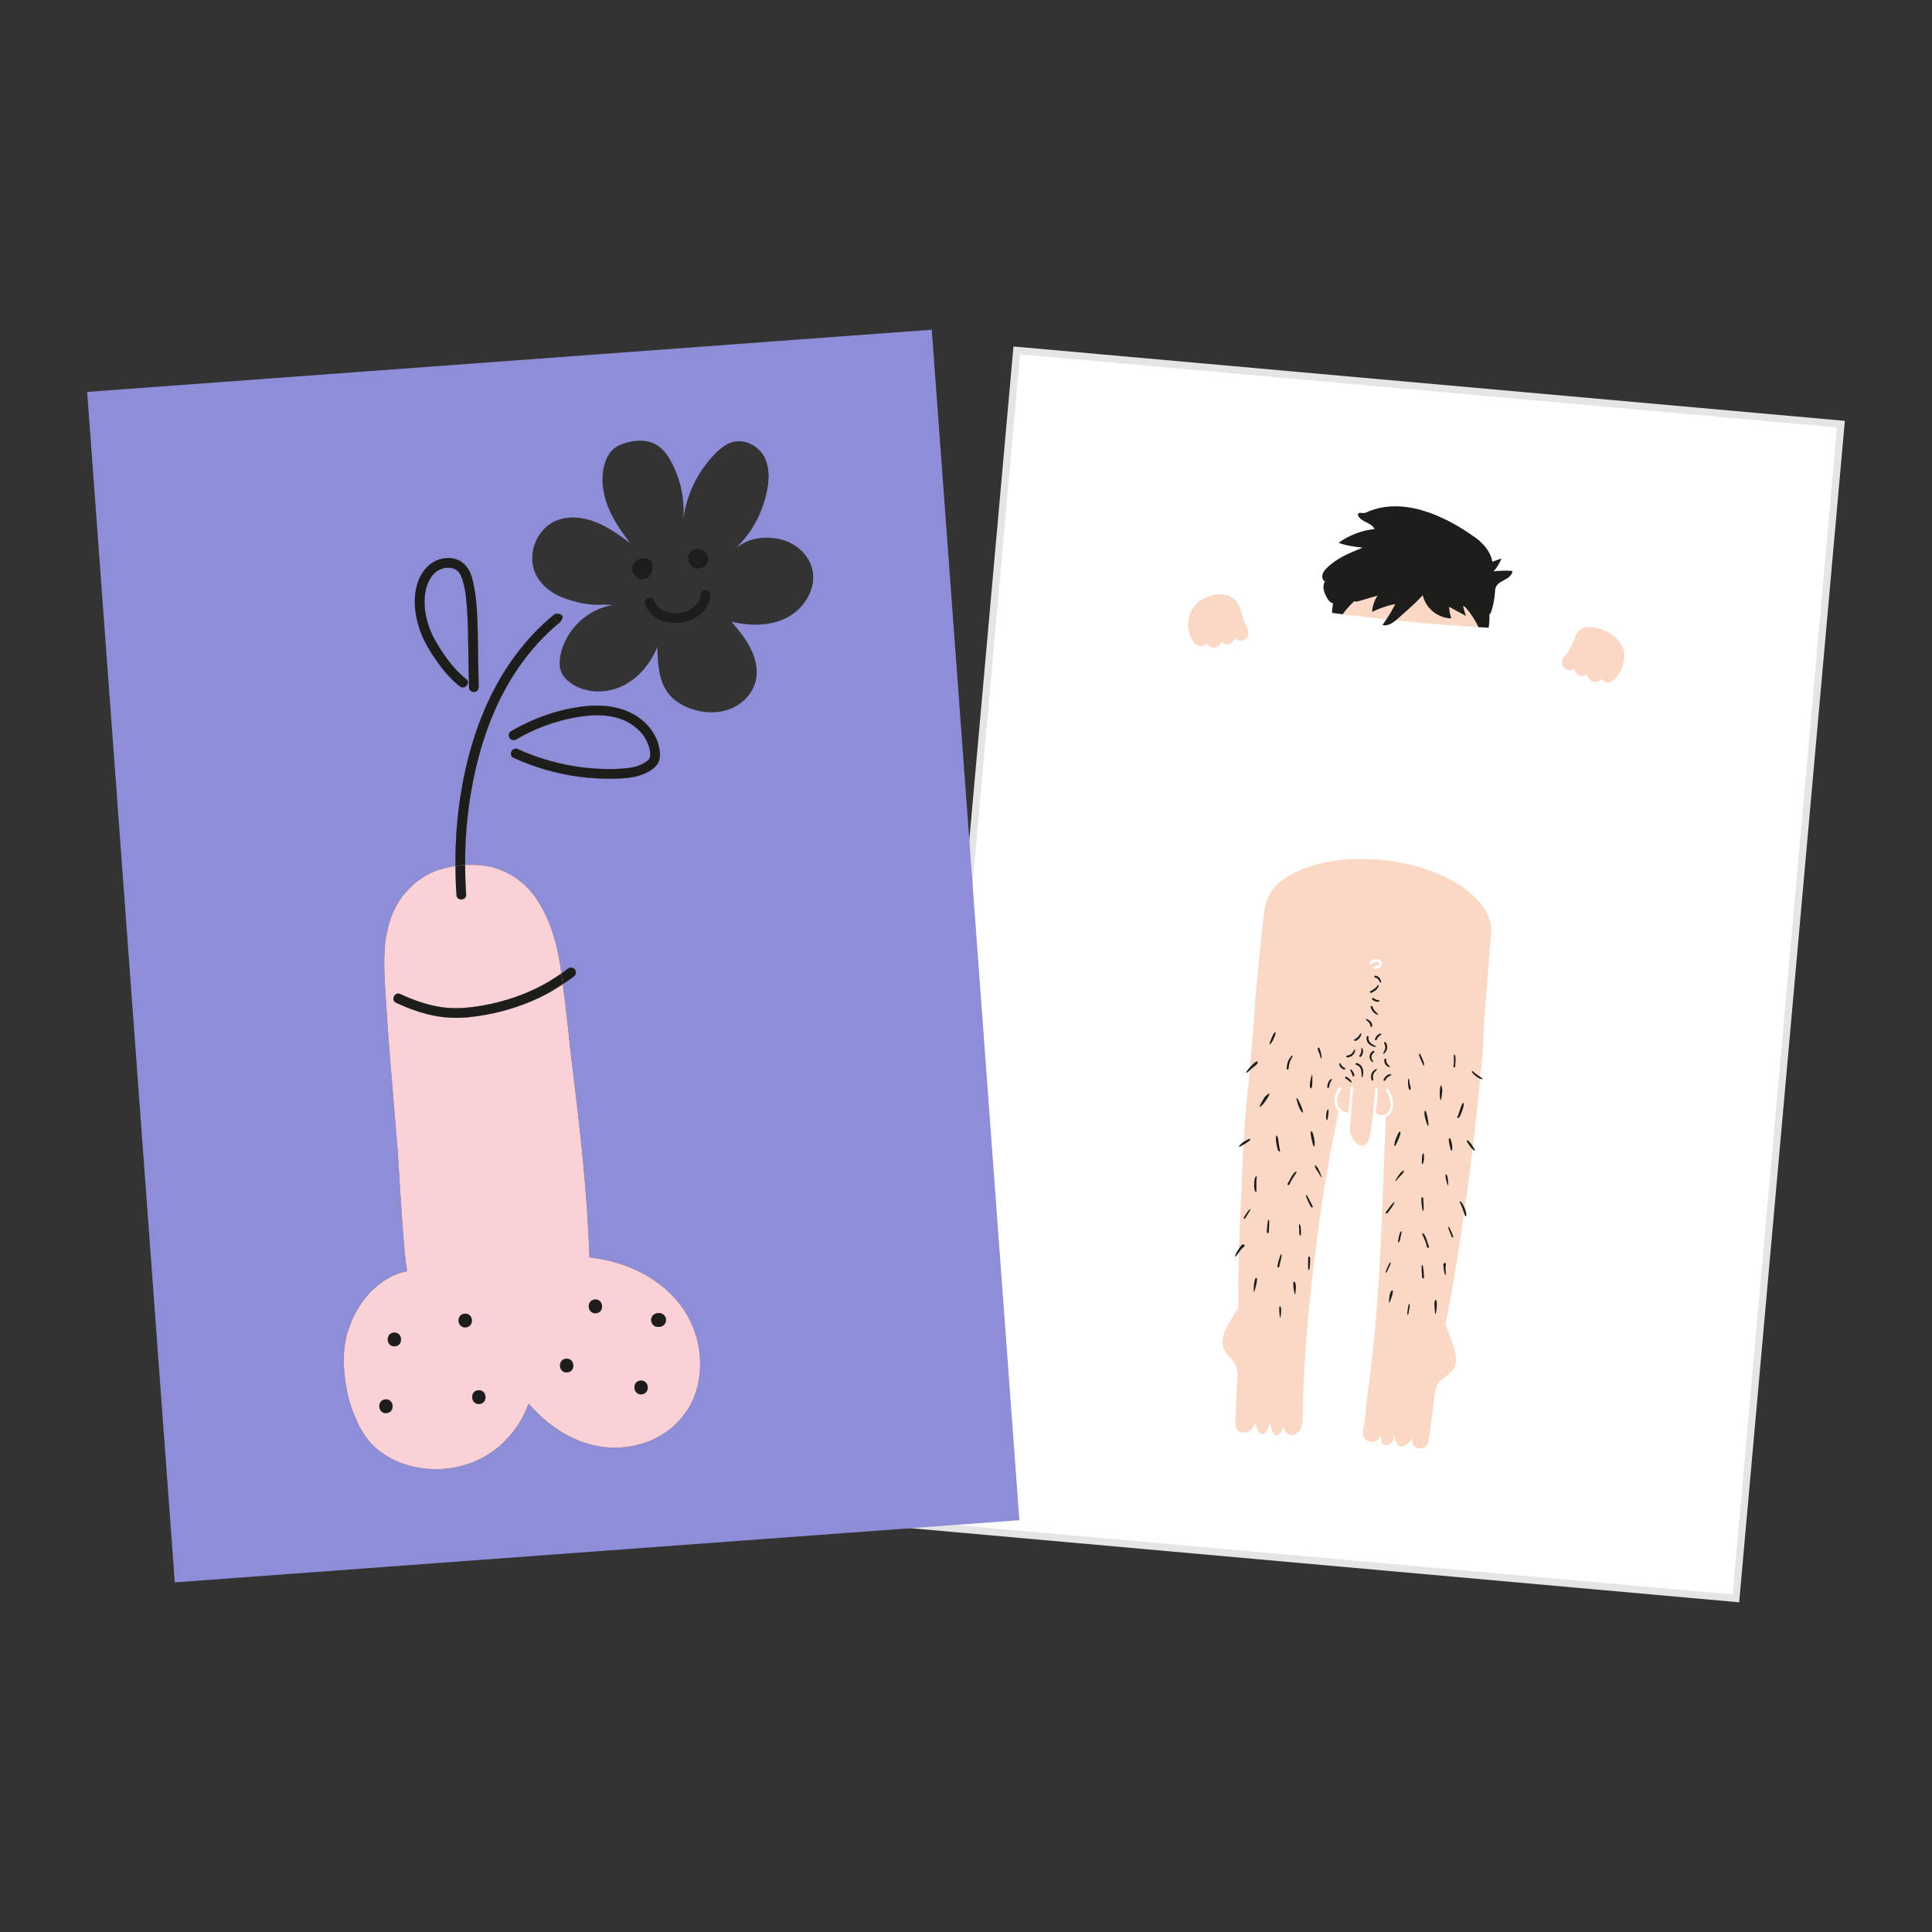 <svg viewBox="0 0 500 500" xmlns:xlink="http://www.w3.org/1999/xlink" xmlns="http://www.w3.org/2000/svg" data-name="Laag 1" id="Laag_1">
  <rect x="0" y="0" width="500" height="500" fill="#333333" stroke="none"/>
  <defs>
    <style>
      .cls-1 {
        fill: none;
      }

      .cls-2 {
        fill: #8d8dd8;
      }

      .cls-3 {
        fill: #908dc4;
      }

      .cls-4 {
        fill: #1d1d1b;
      }

      .cls-5 {
        fill: #e5e5e5;
      }

      .cls-6 {
        fill: #fbd7c6;
      }

      .cls-7 {
        fill: #fff;
      }

      .cls-8 {
        clip-path: url(#clippath);
      }

      .cls-9 {
        fill: #fad1d6;
      }
    </style>
    <clipPath id="clippath">
      <rect transform="translate(73.288 584.478) rotate(-84.889)" height="113.245" width="242.366" y="195.549" x="235.005" class="cls-1"></rect>
    </clipPath>
  </defs>
  <g>
    <g>
      <rect transform="translate(73.287 584.477) rotate(-84.889)" height="214.151" width="305.109" y="145.096" x="203.634" class="cls-7"></rect>
      <path d="M263.979,91.699l211.436,18.912-27.016,302.032-211.437-18.912,27.016-302.032M262.282,89.67l-27.349,305.758,215.162,19.245,27.349-305.758-215.162-19.245h0Z" class="cls-5"></path>
    </g>
    <g class="cls-8">
      <path d="M355.225,158.175c.122-1.415.597-2.785,1.378-3.975l.165-.251-.287.083-4.81,1.413c-.262.079-.537.152-.786.13-.105-.009-.198-.036-.283-.079l-.07-.061-.076.057c-.147.131-.287.261-.425.392l-.033.03-.027.027c-.121.111-.237.225-.352.341-.117.116-.231.232-.346.353-.009.01-.022.022-.031.033l-.027.031c-.244.255-.494.532-.761.843-.02.025-.037.045-.055.068l-.04.045c-.082.099-.166.2-.248.301-.007.011-.015.021-.025.033-.007.008-.015.019-.022.027-.12.147-.23.292-.331.429-.116.15-.232.307-.343.464l-.034.048.059.008.064.008.052.007c3.545.448,7.315.896,11.245,1.319l.017.002.062.006.064.006c.841-1.269,1.609-2.597,2.289-3.956l.103-.204-.222.047c-2.026.419-3.997,1.084-5.862,1.977" class="cls-6"></path>
      <path d="M382.716,162.262c-.141-.309-.293-.621-.45-.918-.03-.061-.063-.119-.093-.179l-.034-.063-.023-.04-.011-.025-.037-.066c-.036-.062-.071-.126-.107-.191-.238-.42-.486-.833-.747-1.226-.07-.108-.142-.217-.217-.321-.051-.08-.106-.158-.163-.236l-.04-.054c-.033-.05-.068-.099-.108-.152-.053-.076-.112-.154-.169-.233-.254-.338-.493-.643-.734-.926-.061-.077-.126-.151-.192-.228-.061-.07-.117-.132-.173-.197l-.085-.096-.03-.034h-.016c-.2-.145-.391-.293-.568-.44l-.231-.193.053.297c.146.829.368,1.645.659,2.429-.777-.415-1.551-.833-2.327-1.251l-1.812-.974-.176-.093.014.196c.057.972.241,1.936.546,2.865-.151-.004-.3-.014-.448-.027-3.155-.282-6.023-2.796-6.673-5.852l-.044-.205-.145.153c-1.814,1.936-3.632,3.543-5.554,5.242-.281.248-.564.497-.85.753-.171.149-.373.324-.581.494l-.08.064.077.012.072.011h.013c2.347.242,4.745.474,7.181.692,4.63.414,9.394.778,14.199,1.06l.062.003.064.004-.027-.053Z" class="cls-6"></path>
      <path d="M389.533,149.992c-.903.48-1.926.934-2.362,1.86-.238.506-.259,1.085-.298,1.645-.118,1.641-.439,3.268-.953,4.831-.07.218-.16.452-.351.579-.031.022-.065.038-.1.05.023.785-.001,1.581-.073,2.382-.033.374-.078.747-.131,1.115-.885-.046-1.768-.094-2.648-.146-.141-.308-.291-.614-.448-.914-.041-.082-.083-.163-.127-.242-.011-.021-.023-.042-.034-.063-.046-.086-.093-.171-.142-.254-.233-.416-.48-.824-.742-1.222-.07-.107-.141-.213-.215-.319-.064-.097-.133-.196-.202-.291-.033-.049-.069-.097-.107-.147-.053-.078-.11-.154-.169-.233-.234-.314-.477-.624-.729-.923-.064-.077-.13-.154-.197-.231-.085-.099-.169-.193-.254-.289h-.002c-.204-.147-.404-.3-.598-.462.162.92.416,1.82.759,2.687-1.468-.788-2.934-1.577-4.4-2.365.06,1.014.26,2.021.591,2.982-3.424.004-6.671-2.619-7.383-5.967-2.079,2.218-4.135,3.981-6.411,6.002-.188.165-.382.334-.583.498-1.023.827-2.217,1.527-3.445,1.202.349-.479.687-.965,1.013-1.459.853-1.283,1.626-2.616,2.317-3.993-2.076.43-4.101,1.121-6.009,2.05.096-1.497.589-2.966,1.411-4.218-1.603.47-3.206.942-4.81,1.413-.376.111-.796.219-1.148.044-.011-.006-.019-.011-.027-.018l-.002.003c-.14.125-.28.252-.418.383-.019.018-.041.039-.061.057-.119.112-.235.226-.349.339-.117.116-.231.232-.344.35-.019.021-.039.043-.059.064-.259.272-.511.553-.756.84-.017.023-.038.045-.057.068-.097.113-.191.229-.284.345-.017.021-.033.042-.05.062-.112.138-.22.28-.328.423-.115.151-.229.306-.34.462-.934-.117-1.851-.235-2.752-.353.012-.303.032-.607.059-.913.048-.532.115-1.059.204-1.576-.09-.019-.178-.045-.266-.077-.615-.238-1.012-.827-1.338-1.402-.724-1.274-1.279-2.908-.5-4.149-.593-.337-.799-1.136-.633-1.798.166-.664.625-1.21,1.107-1.694,2.536-2.543,5.968-3.941,9.302-5.276-2.113-.248-4.25-.504-6.241-1.258,2.718-1.97,5.962-3.21,9.301-3.552-.725-1.635-3.196-1.75-4.13-3.279-.105-.171-.188-.376-.136-.571.189-.695,1.314-.082,1.969-.387,9.528-4.428,20.618.817,28.433,6.47,2.101,1.519,3.92,3.653,4.356,6.211.798-.286,1.594-.569,2.392-.853-.495,1.218-1.193,2.352-2.056,3.346,1.612-.188,3.238-.225,4.855-.106-.023,1.02-.969,1.756-1.87,2.237" class="cls-4"></path>
      <path d="M348.536,157.612c.245-.286.497-.567.756-.84-.259.274-.511.554-.756.84" class="cls-4"></path>
      <path d="M357.11,250.376c-.381.268-.833.358-1.286.413-.186.021-.365-.086-.399-.277-.033-.174.092-.378.275-.399.397-.049.816-.098,1.097-.369.006-.011.055-.066.062-.075.005-.007.039-.059.054-.077v-.004s.002,0,.002,0c.019-.038.029-.08.048-.12.003-.011.006-.02.007-.027v.016c.002-.009.003-.016.003-.02.001-.015.005-.03.006-.048.002-.02.004-.041.003-.062v-.004s-.002-.007-.002-.009c-.003-.011-.018-.069-.021-.088v-.002s-.002-.003-.002-.003c-.01-.018-.031-.056-.037-.065v-.002s-.002-.002-.002-.002c-.014-.017-.038-.046-.05-.058.002,0,.006.003.008.006-.004-.005-.006-.005-.008-.008-.031-.027-.065-.05-.1-.073-.011-.005-.017-.011-.023-.013.002,0,.006,0,.011.003-.005-.003-.009-.003-.013-.005h-.002s-.003-.003-.003-.003c-.015-.006-.029-.014-.045-.02-.042-.019-.088-.034-.133-.047-.015-.004-.03-.01-.046-.013h-.002s-.013-.001-.033-.005c-.215-.026-.33-.029-.528.008-.334.066-.668.257-.882.511-.119.142-.317.195-.477.079-.144-.101-.201-.335-.081-.478.318-.38.729-.64,1.208-.764.767-.198,1.904.078,1.944,1.032.016.416-.219.837-.557,1.072M375.716,347.071c-.467-1.324-.966-2.634-1.486-3.938-.019-.237-.05-.59-.068-.829l.434-1.975c3.832-20.256,7.025-44.79,8.888-65.574.05-.563.1-1.122.146-1.679.395-4.44.302-6.807.605-10.559l.21-2.702c.255-3.293.494-6.34.698-8.965.171-2.184.662-7.924.798-9.619.008-.086.011-.172.013-.257.003-.632-.056-1.26-.184-1.883-.071-.353-.161-.704-.272-1.053-2.415-7.632-14.089-14.26-28.355-15.543-6.365-.571-13.014-.126-19.057,2.07-2.622.952-5.206,2.245-7.31,4.099-2.419,2.132-3.399,4.952-3.727,8.084-.41,3.913-.842,7.826-1.219,11.744-.203,2.122-.406,4.243-.62,6.364-.488,4.855-.604,8.736-1.158,14.922-.251,2.803-.502,5.712-.747,8.697-.232,2.152-.459,4.308-.663,6.465-.679,7.173-1.046,14.374-1.285,21.577-.592,10.908-.95,21.703-.868,31.227,0,.217.003.43.004.644-.627,1.008-1.246,2.024-1.839,3.053-.675,1.172-1.386,2.353-1.848,3.628-.427,1.188-.617,2.484-.214,3.704.339,1.022,1.067,1.832,1.775,2.616.407.452.834.893,1.16,1.406,1.135,1.786.666,3.936.576,5.912-.068,1.527-.135,3.055-.206,4.583-.069,1.544-.15,3.089-.208,4.634-.037.959.067,1.951.961,2.501.7.431,1.597.417,2.34.114.965-.393,1.556-1.28,1.874-2.238.033-.093.057-.186.083-.279.052.291.103.581.157.87.149.8.509,1.977,1.424,2.187,1.08.25,1.531-1.076,1.818-1.853.129-.354.241-.712.342-1.076.077.38.158.762.251,1.138.186.753.43,2.045,1.411,2.131,1.037.089,1.414-1.299,1.658-2.045.024-.071.039-.143.061-.211.097.399.245.784.476,1.151.632,1.01,1.834,1.461,2.884.777.954-.623,1.426-1.813,1.629-2.89.141-.755.098-1.535.108-2.299.017-1.005.036-2.013.062-3.019.16-6.183.52-12.361,1.029-18.527.5-6.062,1.15-12.113,1.89-18.15.751-6.044,1.501-12.091,2.471-18.102.961-5.959,2.054-11.902,3.294-17.81.185-.877.393-1.765.577-2.66-.618-.597-.999-1.426-1.093-2.282-.147-1.379.35-2.723,1.114-3.85.204-.304.624-.082.619.21.002.06-.017.125-.061.188-.682,1.008-1.156,2.238-.978,3.474.075.521.269,1.006.568,1.405.315.425.746.759,1.275.944.26.092.527.156.795.215.05.011.155.024.172.031-.006,0-.024-.002-.056-.007.028.005.056.011.087.014l.055.005c.01-.108.017-.218.026-.326.085-1.026.17-2.049.253-3.075v-.002c.077-.927.151-1.854.222-2.781.007-.099.016-.201.023-.3.035-.436.706-.38.683.05.002.003.001.007.001.011-.008.088-.014.176-.022.264-.065.851-.132,1.7-.204,2.552-.095,1.191-.193,2.382-.291,3.575-.002.053-.007.105-.011.159-.006.066-.012.13-.015.196-.01.117-.021.231-.029.348-.061.724-.118,1.446-.174,2.173-.049.621-.112,1.252-.037,1.873.073.601.27,1.17.551,1.703.476.907,1.373,2.201,2.551,2.098,1.225-.106,1.797-1.427,2.025-2.464.212-.956.334-1.939.46-2.91.121-.91.227-1.823.327-2.736.014-.132.028-.264.042-.396l.006-.066c.012-.112.022-.224.035-.336.125-1.228.242-2.46.33-3.694.047-.624.084-1.245.113-1.868.003-.055.005-.108.008-.163v-.011c.02-.442.704-.378.685.061-.001.047-.003.09-.007.137-.03.65-.069,1.295-.116,1.943-.096,1.351-.224,2.701-.371,4.047.029.019.061.039.092.057.069.042.137.081.207.121l.002.002h.002c.007.003.011.005.017.011.05.031.151.091.175.104.091.05.189.09.288.125.546.2,1.154.165,1.67-.072h.003c.271-.127.517-.308.713-.541,1.384-1.639.359-3.911-.427-5.558-.026-.055-.037-.109-.037-.158.01-.308.493-.475.657-.134.499,1.044,1.012,2.126,1.136,3.288.162,1.514-.449,3.215-1.901,3.793-.424,9.597-.691,19.202-1.119,28.798-.663,14.807-1.684,29.611-3.786,44.29-.304,2.133-.331,4.242-.667,6.369-.202,1.273-.833,2.545-.03,3.61.769,1.025,2.525,1.415,3.477.542.324-.297.536-.882.871-1.088-.133.081.137,1.467.2,1.632.159.422.415.645.877.726.738.128,1.75-.298,2.057-1.011.26-.602.159-1.281.383-1.895-.167.462.218,1.672.372,2.131.18.544.502,1.027,1.109,1.116,1.425.212,3.044-1.288,2.912-2.764.121,1.346-.049,2.613,1.334,3.133.848.32,1.868.221,2.502-.47.349-.378.506-.853.6-1.352.162-.872.245-1.767.363-2.646.244-1.808.485-3.616.729-5.426.201-1.498.252-3.017.562-4.502.159-.757.381-1.507.731-2.2.359-.716.981-.975,1.594-1.454.805-.629,1.671-1.234,2.268-2.079,1.588-2.255.553-5.135-.27-7.468" class="cls-6"></path>
      <path d="M356.872,249.091s.004.002.008.008c-.002-.003-.006-.005-.009-.006v-.002Z" class="cls-7"></path>
      <path d="M356.974,249.437s0,.011-.004.02v-.016s.004-.002.004-.004" class="cls-7"></path>
      <path d="M404.246,171.628c.141,1.108,1.163,1.949,2.282,1.822.367-.041.669-.176.943-.373.073.726.553,1.394,1.227,1.726.468.231,1.129.219,1.606.029.17-.068.326-.164.471-.276.074.727.554,1.397,1.228,1.73.468.231,1.129.219,1.606.027.334-.133.619-.361.843-.64.127.197.287.374.462.528.389.339,1.016.494,1.519.437.583-.066.986-.363,1.385-.766.576-.587,1.027-1.219,1.439-1.93.346-.597.559-1.246.753-1.908.469-1.6.606-3.198-.158-4.735-.381-.768-.918-1.544-1.531-2.148-1.711-1.685-4.89-2.953-7.288-2.895-2.562.062-3.073,1.823-3.889,3.827-.492,1.209-1.115,2.382-1.928,3.407-.465.585-.964,1.029-.984,1.838-.003.101.002.201.015.3" class="cls-6"></path>
      <path d="M339.835,296.357s-.951-3.194-.515-3.567c.436-.373.798,2.075.876,2.418s.119,2.288-.361,1.149" class="cls-4"></path>
      <path d="M327.03,284.367s.097-.501,1.159-1.219c1.062-.718-.59,1.818-1.23,2.521-.638.704-1.193,1.166-.916.494.278-.671.813-1.468.986-1.796" class="cls-4"></path>
      <path d="M330.614,327.518s.549-2.66.974-2.917c.425-.257-.537,3.034-.528,3.22.009.186-.612.431-.445-.303" class="cls-4"></path>
      <path d="M339.169,312.169s-1.336-2.456-1.173-2.897c.163-.44,1.594,2.753,1.724,2.898.13.146-.194.685-.551-.001" class="cls-4"></path>
      <path d="M339.057,325.667s.043,2.716-.316,3.048c-.359.332-.136-3.08-.186-3.261-.049-.181.505-.539.501.213" class="cls-4"></path>
      <path d="M327.873,318.684s.06-2.714.431-3.034c.371-.32.02,3.081.062,3.264.042.182-.525.522-.493-.229" class="cls-4"></path>
      <path d="M330.552,297.021s-.648-2.504-.196-3.067c.452-.562.679,3.368.9,3.693.221.325-.414.845-.704-.627" class="cls-4"></path>
      <path d="M333.571,305.77s1.147-2.452,1.814-2.541c.667-.088-.909,1.357-1.717,3.419,0,0-1.003.306-.098-.878" class="cls-4"></path>
      <path d="M339.621,278.28s.167,3.824-.429,3.351c-.596-.473.407-4.312.429-3.351" class="cls-4"></path>
      <path d="M321.142,322.449s-1.393,1.785-1.482,2.624c-.09.839,1.334-1.783,2.119-2.287.786-.504.004-1.199-.637-.336" class="cls-4"></path>
      <path d="M335.527,284.399s.622,2.829,1.499,3.485c.878.657-1.541-4.863-1.499-3.485" class="cls-4"></path>
      <path d="M323.955,276.491s-1.094,1.198-1.437,1.15c-.343-.048,2.46-3.38,2.918-2.887.459.493-1.481,1.737-1.481,1.737" class="cls-4"></path>
      <path d="M325.175,308.115s-.097-2.666.066-3.29c.162-.624-.561-.817-.665,1.414-.105,2.231.621,2.717.599,1.876" class="cls-4"></path>
      <path d="M323.123,294.812s.68-.196.421.197c-.259.393-2.69,1.918-2.881,1.782-.191-.136.744-1.013,1.131-1.249.387-.236,1.329-.73,1.329-.73" class="cls-4"></path>
      <path d="M328.62,269.873s.91-2.696,1.379-2.724c.469-.028-.471,1.846-.585,2.123-.113.276-1.026,1.636-.794.601" class="cls-4"></path>
      <path d="M321.974,314.967s1.153-1.974,1.57-2.08c.416-.106-1.242,2.272-1.284,2.42-.042.149-.617.201-.286-.34" class="cls-4"></path>
      <path d="M374.625,306.729s-.925-3.075-.332-2.787.548,3.563.332,2.787" class="cls-4"></path>
      <path d="M331.242,340.909s-.463-3.14.083-2.786c.547.354.015,3.576-.083,2.786" class="cls-4"></path>
      <path d="M324.665,334.112s1.106-3.397.437-3.404c-.67-.008-.811,4.711-.437,3.404" class="cls-4"></path>
      <path d="M373.546,327.45s.065,1.824.479,2.427c.414.603-.104-1.796.144-2.486.247-.691-.676-.808-.623.059" class="cls-4"></path>
      <path d="M367.304,273.248c.081.353.277.71.398,1.001.134.326.271.651.426.966.042.085.218.544.344.546.057,0,.072,0,.085-.071.096-.562-.308-1.312-.513-1.807-.134-.322-.275-.644-.442-.951-.044-.081-.097-.225-.173-.282-.033-.025-.057-.042-.098-.03-.082.197-.077.412-.028.628" class="cls-4"></path>
      <path d="M364.535,337.759s-.514,2.204-.252,2.519c.262.315.334-1.356.512-1.92.178-.564-.083-1.469-.261-.599" class="cls-4"></path>
      <path d="M336.685,319.398s.068-2.299-.313-2.539c-.381-.24-.063,1.419-.134,2.02-.071.601.449,1.42.447.519" class="cls-4"></path>
      <path d="M359.564,326.973s-1.094,2.015-.924,2.377c.171.362.691-1.236,1.017-1.741.325-.506.315-1.436-.093-.635" class="cls-4"></path>
      <path d="M340.301,301.627c.071.486-.048.498.586,1.375.635.876,1.085,1.983,1.11,1.644.025-.34-.83-2.315-1.102-2.571-.272-.256-.656-.875-.594-.447" class="cls-4"></path>
      <path d="M335.199,334.909s.52-2.652-.205-3.199c-.726-.547.084,4.021.205,3.199" class="cls-4"></path>
      <path d="M383.475,278.967s-1.863-1.226-2.202-1.636c-.34-.41-.848-.019.613,1.129,1.461,1.149,2.172.9,1.589.507" class="cls-4"></path>
      <path d="M343.432,287.394s.245-.501.37-.132c.126.369-.179,2.622-.38,2.656-.199.034-.282-.994-.229-1.35.053-.355.239-1.174.239-1.174" class="cls-4"></path>
      <path d="M361.243,296.322s1.503-2.974,1.14-3.419c-.363-.444-1.154,1.901-1.291,2.224-.138.324-.523,2.231.152,1.195" class="cls-4"></path>
      <path d="M373.223,282.58s.185-.443-.16-1.476c-.346-1.034-.512,1.709-.44,2.547.073.838.21,1.448.36.791.149-.657.191-1.525.24-1.862" class="cls-4"></path>
      <path d="M368.519,330.406s-.069-2.715-.441-3.043c-.373-.328-.01,3.081-.051,3.262-.042.181.526.533.492-.219" class="cls-4"></path>
      <path d="M359.191,313.799s1.751-2.18,1.669-2.643c-.082-.462-2.057,2.426-2.211,2.546-.154.121.07.709.542.097" class="cls-4"></path>
      <path d="M367.84,310.313s.075,2.713.445,3.046.002-3.077.043-3.258c.041-.181-.524-.539-.488.212" class="cls-4"></path>
      <path d="M378.009,288.468s1.082-2.35.737-2.983c-.345-.633-1.266,3.194-1.541,3.475-.275.281.257.905.804-.492" class="cls-4"></path>
      <path d="M369.578,321.98s-.694-2.617-1.335-2.823c-.641-.205.654,1.497,1.083,3.67,0,0,.933.479.252-.847" class="cls-4"></path>
      <path d="M369.426,291.215s-1.085-2.72-.701-3.672c.385-.952,1.454,4.881.701,3.672" class="cls-4"></path>
      <path d="M364.82,280.432s-.09-1.163-.317-1.275c-.228-.111-.124,3.026.383,2.918.507-.107-.066-1.643-.066-1.643" class="cls-4"></path>
      <path d="M341.481,272.723s.246,1.147.487,1.233c.241.086-.288-3.024-.775-2.861-.488.163.288,1.628.288,1.628" class="cls-4"></path>
      <path d="M379.09,314.472s-.843-2.569-1.217-3.124c-.373-.555.249-.922,1.131,1.181.882,2.102.361,2.752.086,1.943" class="cls-4"></path>
      <path d="M375.417,294.835s-.329-.581-.449-.133c-.119.446.421,3.108.66,3.136.239.027.255-1.202.165-1.621-.091-.419-.376-1.381-.376-1.381" class="cls-4"></path>
      <path d="M381.627,297.44s-1.391-2.371-1.899-2.346c-.508.026.79,1.64.954,1.882.164.241,1.352,1.388.945.464" class="cls-4"></path>
      <path d="M376.031,319.802s-.784-2.147-1.176-2.326c-.391-.178.819,2.456.834,2.609.015.154.571.307.342-.284" class="cls-4"></path>
      <path d="M376.611,275.497s.293-2.204-.156-2.54c-.449-.336.039,1.332-.322,3.121,0,0,.595.627.478-.581" class="cls-4"></path>
      <path d="M371.399,339.852s-.486-3.539.174-3.427c.66.111-.038,4.78-.174,3.427" class="cls-4"></path>
      <path d="M361.838,321.104s.341-2.274.759-2.443c.417-.169-.19,1.407-.227,2.011-.036.604-.694,1.318-.532.432" class="cls-4"></path>
      <path d="M363.318,302.997c-.156.465-.041.499-.821,1.249-.781.75-1.42,1.759-1.384,1.421.036-.339,1.228-2.131,1.541-2.335.313-.203.801-.744.664-.335" class="cls-4"></path>
      <path d="M359.477,337.08s-.041-2.702.77-3.112c.811-.41-.796,3.942-.77,3.112" class="cls-4"></path>
      <path d="M368.511,298.817s-.152-.537-.341-.196c-.189.341-.289,2.612-.098,2.681.191.069.455-.928.466-1.288.01-.359-.027-1.197-.027-1.197" class="cls-4"></path>
      <path d="M350.883,269.353s.031-.013.086-.038c.055-.024.131-.064.222-.117.18-.108.412-.281.606-.509.196-.226.354-.5.43-.745.078-.245.073-.454.009-.541-.136-.172-.308.405-.702.842-.188.225-.42.415-.613.537-.194.123-.348.176-.379.176-.062,0-.103.136-.076.266.025.124.138.247.419.131" class="cls-4"></path>
      <path d="M353.67,268.508s-.007.053-.015.148c-.003.095-.006.234.024.397.054.325.231.757.568,1.093.323.335.749.558,1.101.673.355.115.64.138.766.087.126-.054-.023-.151-.299-.289-.275-.14-.681-.335-1.016-.625-.343-.284-.561-.675-.623-1.001-.068-.325.002-.539.023-.569.039-.063-.021-.21-.12-.303-.052-.044-.116-.065-.196-.018-.08.045-.175.17-.212.408" class="cls-4"></path>
      <path d="M355.191,272.083s-.036.025-.099.073c-.061.05-.148.123-.237.23-.179.207-.377.556-.404.971-.035.412.112.833.322,1.107.21.279.467.408.593.393.13-.016.022-.144-.119-.356-.142-.213-.298-.547-.31-.9-.019-.351.124-.685.294-.89.17-.208.34-.294.374-.298.066-.011.106-.154.084-.286-.013-.065-.047-.123-.127-.147-.079-.024-.206-.007-.37.103" class="cls-4"></path>
      <path d="M352.264,273.403s.021-.024.056-.068c.037-.043.084-.11.136-.193.104-.168.22-.417.27-.697.053-.277.043-.579-.025-.814-.067-.237-.188-.397-.289-.427-.206-.052-.027.485-.141,1.01-.044.263-.146.515-.25.69-.104.177-.209.277-.235.288-.052.021-.023.151.058.257.076.099.229.169.42-.045" class="cls-4"></path>
      <path d="M348.817,273.65s.041-.003.111-.014c.072-.007.174-.028.295-.063.241-.072.56-.22.825-.464.269-.238.484-.561.577-.86.098-.3.071-.557,0-.651-.076-.095-.14.045-.242.262-.102.217-.269.513-.516.747-.238.241-.544.411-.789.49-.248.082-.43.074-.462.064-.062-.02-.161.086-.195.218-.016.065-.01.132.047.187.056.055.167.099.348.084" class="cls-4"></path>
      <path d="M348.281,279.136s.346.2.658.458c.321.25.6.555.791.54.194-.009.004-.455-.388-.833-.19-.19-.423-.355-.615-.47-.192-.116-.344-.184-.366-.21-.046-.051-.175.028-.23.145-.056.118-.042.267.149.37" class="cls-4"></path>
      <path d="M351.272,275.674s.045.017.117.057c.073.039.175.103.284.197.222.186.439.507.552.898.118.388.141.824.144,1.187.004.362-.012.649.042.779.051.13.165-.021.265-.356.097-.333.173-.851.095-1.403-.039-.275-.12-.556-.247-.809-.124-.254-.304-.477-.487-.64-.371-.333-.761-.426-.821-.452-.131-.064-.384.044-.419.179-.021.065.003.132.079.185.076.056.202.099.396.177" class="cls-4"></path>
      <path d="M355.371,279.129s-.042-.151-.051-.385c-.01-.232.026-.545.15-.824.117-.283.319-.532.503-.712.185-.182.353-.302.402-.409.052-.103-.097-.133-.363-.042-.262.092-.621.342-.865.727-.253.38-.35.879-.327,1.261.017.387.126.66.129.712.008.11.197.215.325.177.134-.039.186-.178.095-.504" class="cls-4"></path>
      <path d="M358.566,279.479s.014-.027.039-.072c.023-.045.062-.109.112-.182.101-.145.254-.325.442-.471.185-.149.392-.267.567-.354.174-.088.318-.146.372-.236.055-.086-.049-.15-.265-.155-.214-.005-.536.073-.826.256-.296.174-.55.448-.709.693-.162.245-.228.459-.256.491-.056.068.036.226.155.269.127.046.265-.005.368-.239" class="cls-4"></path>
      <path d="M358.268,274.275s-.005.034-.009.096c-.007.062-.007.15,0,.259.018.215.088.509.251.772.157.265.399.498.642.619.243.125.469.132.56.072.093-.063-.017-.145-.178-.267-.163-.123-.375-.307-.523-.546-.156-.231-.239-.506-.26-.712-.022-.21.018-.351.033-.373.032-.045-.056-.14-.18-.195-.06-.025-.127-.034-.191.001-.064.036-.126.12-.146.274" class="cls-4"></path>
      <path d="M355.136,265.434s.011-.15-.047-.368c-.056-.217-.191-.498-.406-.727-.209-.229-.468-.402-.685-.506-.218-.103-.397-.145-.496-.106-.1.04-.033.147.119.289.151.143.389.323.59.534.205.21.348.457.402.66.057.202.032.336.017.357-.03.042.07.123.191.174.061.023.129.031.192-.009.063-.039.121-.133.123-.298" class="cls-4"></path>
      <path d="M354.765,260.766s.01.036.031.098c.019.063.052.15.098.255.092.209.244.485.459.729.21.247.475.464.723.592.247.131.468.171.572.129.209-.097-.38-.392-.799-.896-.217-.244-.394-.529-.503-.761-.11-.233-.151-.412-.149-.447.005-.069-.129-.138-.262-.129-.127.008-.261.112-.169.43" class="cls-4"></path>
      <path d="M355.015,256.891s.129-.06.324-.168c.194-.108.454-.265.702-.472.248-.206.48-.468.615-.726.137-.257.169-.494.12-.598-.052-.106-.147.005-.289.185-.142.182-.352.427-.61.637-.509.425-1.166.759-1.241.775-.152.02-.186.646.38.365" class="cls-4"></path>
      <path d="M356.006,253.011s.098.014.234.081c.136.065.302.189.428.35.265.324.454.824.662.883.1.029.121-.091.093-.291-.031-.198-.11-.482-.276-.758-.16-.279-.444-.53-.716-.642-.271-.123-.521-.117-.563-.128-.093-.029-.217.124-.196.253.007.065.042.125.098.167.056.041.13.069.236.085" class="cls-4"></path>
      <path d="M358.314,270.221s.075.124.132.334c.057.208.085.502.028.786-.051.289-.178.571-.297.802-.119.23-.226.412-.224.53,0,.116.141.075.345-.098.2-.172.451-.489.592-.895.149-.403.148-.888.04-1.244-.1-.362-.281-.595-.301-.643-.039-.104-.254-.144-.36-.064-.054.037-.086.1-.08.179.007.079.048.177.126.314" class="cls-4"></path>
      <path d="M355.193,258.717s.078.078.219.176c.14.097.347.211.581.278.233.07.491.094.699.064.208-.029.36-.109.4-.199.072-.186-.412-.147-.852-.3-.223-.067-.433-.174-.582-.273-.149-.1-.237-.193-.246-.217-.016-.049-.139-.011-.239.075-.096.082-.162.229.02.397" class="cls-4"></path>
      <path d="M356.347,268.93s.033-.09.111-.219c.077-.13.206-.296.353-.446.147-.151.312-.285.439-.38.128-.097.211-.151.246-.237.019-.044.013-.08-.025-.107-.038-.029-.109-.049-.205-.043-.194.008-.461.134-.691.322-.235.186-.433.436-.558.664-.127.228-.175.44-.191.48-.047.075.079.227.207.228.064.005.13-.018.185-.062.052-.043.094-.103.13-.202" class="cls-4"></path>
      <path d="M333.509,276.308s.003-.046.01-.127c.004-.081.018-.197.038-.336.042-.277.121-.646.254-1.006.129-.362.302-.716.457-.999.154-.285.288-.502.293-.635.009-.131-.148-.063-.378.151-.227.215-.512.589-.716,1.034-.214.441-.342.947-.4,1.351-.058.405-.045.708-.06.761-.028.11.111.282.24.304.137.022.251-.09.26-.497" class="cls-4"></path>
      <path d="M323.011,164.36c-.049.161-.121.322-.221.483-.692,1.116-2.281,1.325-3.196.374-.201.7-.792,1.273-1.514,1.481-.502.145-1.15.015-1.585-.257-.156-.097-.292-.218-.415-.355-.202.703-.794,1.277-1.515,1.485-.502.145-1.15.015-1.585-.258-.305-.191-.545-.465-.716-.78-.16.171-.349.317-.548.437-.444.263-1.088.305-1.572.16-.563-.169-.906-.532-1.227-.999-2.135-3.108-1.923-7.211.798-9.897,2.633-2.599,8.255-3.803,10.575-.157.816,1.28,1.035,2.781,1.463,4.21.386,1.285,1.683,2.682,1.258,4.072" class="cls-6"></path>
      <path d="M350.501,278.226s-.073-.394-.282-.772c-.2-.382-.534-.717-.723-.672-.187.045.061.409.248.813.2.402.33.847.313.9-.014.052.114.085.242.06.125-.024.252-.113.203-.328" class="cls-4"></path>
      <path d="M347.931,276.303s-.099-.046-.235-.126c-.136-.08-.306-.197-.429-.336-.123-.134-.207-.299-.256-.425-.051-.127-.075-.224-.142-.289-.063-.065-.162-.018-.219.168-.055.182-.012.488.16.75.171.268.447.459.665.576.221.118.385.177.41.203.051.049.181-.033.232-.153.054-.119.03-.268-.187-.367" class="cls-4"></path>
      <path d="M343.984,281.204s.016-.12.055-.298c.04-.178.105-.413.198-.636.092-.225.209-.432.311-.59.1-.159.187-.27.191-.373.008-.1-.111-.114-.3-.014-.188.097-.416.332-.574.626-.165.29-.261.628-.314.898-.053.271-.059.475-.076.511-.032.074.093.192.221.204.133.013.26-.066.289-.328" class="cls-4"></path>
    </g>
  </g>
  <g>
    <path d="M136.789,363.186c-.102.279-.229.541-.34.814.111-.271.245-.53.347-.805-.002-.003-.005-.006-.007-.009Z" class="cls-1"></path>
    <path d="M92.54,368.132c-.046-.095-.088-.194-.133-.29.045.096.087.195.133.29Z" class="cls-1"></path>
    <path d="M89.261,347.906c.055-.354.117-.697.186-1.032-.07.337-.132.679-.186,1.032Z" class="cls-1"></path>
    <path d="M88.972,351.346c.008-.353.022-.7.042-1.043-.02.344-.034.69-.042,1.043Z" class="cls-1"></path>
    <path d="M89.092,355.022c-.024-.286-.045-.569-.061-.852.017.283.037.566.061.852Z" class="cls-1"></path>
    <path d="M89.61,358.881c-.039-.212-.076-.423-.111-.634.036.212.073.423.111.634Z" class="cls-1"></path>
    <path d="M176.421,366.86c-.01.012-.02.024-.03.037.01-.012.02-.024.03-.037Z" class="cls-1"></path>
    <path d="M201.41,139.46c-4.147-.746-7.654-.166-10.996,2.392,4.168-3.974,6.675-8.642,7.97-14.257.682-2.969.848-6.082-.355-8.88-1.204-2.804-4.449-4.844-7.479-4.494-2.144.244-3.961,1.669-5.476,3.204-4.546,4.605-7.502,10.751-8.263,17.179.473-5.165-.607-10.462-3.064-15.026-.929-1.73-2.11-3.411-3.793-4.425-2.381-1.434-5.422-1.314-8.088-.515-1.107.336-2.203.788-3.085,1.542-1.097.933-1.787,2.266-2.226,3.636-1.14,3.587-.664,7.541.682,11.054,1.351,3.513,3.517,6.648,5.808,9.635-2.825-2.063-5.694-4.149-8.956-5.423-3.262-1.273-7.017-1.664-10.238-.297-5.002,2.118-7.552,8.687-5.289,13.624,1.441,3.139,4.434,5.379,7.703,6.494,3.264,1.119,6.402,1.815,9.847,1.57l2.447.117c-6.547,1.017-12.187,6.414-13.499,12.91-.292,1.458-.376,3.019.187,4.396.508,1.232,1.496,2.219,2.599,2.972,3.804,2.617,9.049,2.67,13.217.677,4.163-1.993,7.287-5.808,9.058-10.077.092,4.268.309,8.884,3.009,12.189,1.451,1.783,3.507,2.996,5.675,3.761,3.257,1.147,6.927,1.312,10.143.06,3.217-1.252,5.899-4.025,6.658-7.393.621-2.77-.062-5.711-1.336-8.246-1.275-2.539-3.11-4.748-4.929-6.93,4.826,1.149,10.13,1.171,14.504-1.163,4.378-2.339,7.475-7.444,6.402-12.288-.914-4.111-4.695-7.255-8.838-7.997ZM178.202,143.694c.222-.685.773-1.243,1.472-1.494.636-.231,1.305-.164,1.845.176.031.02.061.04.092.06.143.015.282.049.415.102.432.173.745.508.911.95.126.2.223.43.278.685.141.628.011,1.325-.348,1.866-.323.482-.798.802-1.342.899-.237.108-.492.174-.752.193-.048.004-.096.005-.143.005-.43.007-.879-.122-1.284-.374-1.033-.644-1.514-1.932-1.143-3.066ZM166.479,149.919c-.435.032-.882-.057-1.283-.267-.377-.194-.679-.483-.877-.825-.377-.329-.632-.756-.715-1.236-.06-.345-.03-.696.084-1.033.071-.237.182-.467.33-.683.292-.425.667-.712.994-.938.229-.156.768-.523,1.47-.448.028,0,.058-.004.087-.006.583-.043,1.12.105,1.535.431.355.273.617.68.751,1.173.143.515.123,1.065-.037,1.571-.204.935-.776,1.705-1.563,2.065-.244.11-.508.177-.776.197ZM179.843,159.954c-1.281.725-2.79,1.155-4.309,1.267-1.122.083-2.248-.009-3.292-.286-2.561-.681-4.604-2.458-5.331-4.636-.223-.667.138-1.389.804-1.61.661-.228,1.388.135,1.612.803.457,1.375,1.825,2.518,3.568,2.981,1.843.493,4.025.205,5.696-.736,1.587-.897,2.647-2.364,2.765-3.823.058-.697.665-1.226,1.373-1.166.7.059,1.223.671,1.166,1.372-.186,2.29-1.738,4.526-4.051,5.833Z" class="cls-1"></path>
    <path d="M102.725,234.15c.401-.705.834-1.388,1.314-2.033-.491.658-.919,1.339-1.314,2.033Z" class="cls-1"></path>
    <path d="M104.988,230.973c.351-.404.726-.791,1.112-1.17-.39.383-.765.771-1.112,1.17Z" class="cls-1"></path>
    <path d="M101.129,237.655c.276-.784.588-1.539.936-2.262-.356.738-.667,1.493-.936,2.262Z" class="cls-1"></path>
    <path d="M102.314,329.929s0,0,0,0c-.202.08-.387.196-.586.285-.024.011-.047.026-.071.037.219-.101.441-.233.657-.322Z" class="cls-1"></path>
    <path d="M100.04,331.084c-.041.025-.086.041-.127.066-.298.181-.579.391-.867.591-.041.029-.08.062-.12.091.372-.258.742-.525,1.115-.747Z" class="cls-1"></path>
    <path d="M100.121,241.449c.155-.812.337-1.6.553-2.357-.218.775-.402,1.56-.553,2.357Z" class="cls-1"></path>
    <path d="M22.556,101.426l22.68,308.095,218.583-16.098-22.68-308.095L22.556,101.426ZM107.813,151.8c.495-1.983,1.441-3.881,2.953-5.282,1.731-1.603,4.108-2.419,6.461-1.996,2.663.478,4.274,2.58,4.952,5.082.802,2.955,1.108,6.06,1.28,9.108.176,3.149.192,6.308.249,9.461.058,3.191.116,6.383.173,9.576.013.68-.45,1.291-1.158,1.343-.648.048-1.33-.481-1.342-1.159-.061-3.343-.121-6.684-.182-10.027-.059-3.26-.074-6.527-.289-9.782-.18-2.726-.411-5.597-1.251-8.212-.303-.943-.785-1.914-1.604-2.439-.681-.436-1.519-.591-2.317-.547-3.715.205-5.458,3.932-5.797,7.301-.345,3.434.52,7.173,2.082,10.402.025.052.033.068.039.081.005.009.013.023.039.072.073.14.149.279.225.418.114.209.229.418.347.626.301.534.614,1.062.935,1.584.65,1.052,1.342,2.077,2.077,3.07,1.438,1.94,3.053,3.745,4.949,5.251,1.267,1.007-.376,2.902-1.638,1.899-2.377-1.888-4.375-4.256-6.104-6.739-1.487-2.137-2.9-4.42-3.862-6.849-1.496-3.776-2.213-8.249-1.217-12.24ZM179.704,361.332c-.769,2.024-1.901,3.868-3.284,5.528-.01.012-.02.024-.03.037-.815.974-1.695,1.901-2.698,2.72-.009.008-.019.015-.028.023-.15.122-.301.241-.456.359-.062.048-.124.097-.188.144-.111.083-.223.165-.336.246-.109.079-.218.156-.329.233-.033.023-.065.048-.098.071-.023.015-.045.028-.068.043-.377.257-.764.502-1.16.736-.027.015-.054.031-.081.047-.395.231-.798.45-1.21.657-.049.025-.101.049-.151.074-.377.186-.761.363-1.151.528-.112.048-.225.093-.338.139-.324.131-.651.258-.984.374-.208.074-.418.142-.629.21-.108.034-.219.068-.328.101-1.688.518-3.447.861-5.251.994-.461.034-.927.055-1.388.062-4.303.068-8.55-.997-12.622-3.166-3.68-1.961-7.07-4.73-10.074-8.232-2.837,7.598-8.625,13.314-15.891,15.686-1.954.638-4.018,1.041-6.139,1.197-3.378.249-6.801-.147-9.9-1.146-3.329-1.072-6.174-2.77-8.459-5.048-.948-.946-1.841-2.118-2.662-3.462-.039-.064-.077-.129-.116-.194-.095-.158-.189-.316-.281-.479-.114-.199-.224-.401-.334-.606-.017-.032-.035-.063-.052-.096-.165-.311-.294-.659-.449-.98-.046-.095-.089-.194-.133-.29-.757-1.613-1.429-3.313-1.941-5.102-.014-.05-.029-.099-.042-.15-.064-.227-.126-.454-.185-.683-.039-.145-.078-.29-.114-.437-.027-.109-.053-.218-.079-.327-.046-.191-.095-.381-.139-.573-.128-.563-.192-1.125-.296-1.689-.039-.212-.075-.422-.111-.634-.182-1.09-.318-2.158-.407-3.225-.024-.286-.044-.569-.061-.852-.059-.97-.08-1.904-.059-2.824.008-.353.022-.699.042-1.043.048-.839.13-1.631.248-2.398.055-.353.117-.695.186-1.032.073-.351.105-.752.194-1.081.292-1.074.654-2.133,1.07-3.167,1.177-3.006,2.714-5.46,4.418-7.417.019-.022.036-.046.055-.068.954-1.111,1.997-2.032,3.072-2.862-.032.024-.064.04-.095.064.036-.029.078-.05.115-.079,2.094-1.613,4.369-2.732,6.76-3.185.108-.02.203-.084.261-.174.055-.085.071-.186.046-.284-.729-2.886-1.759-19.987-2.199-27.289-.109-1.802-.188-3.104-.218-3.487-.285-3.507-.586-7.072-.876-10.519-.768-9.099-1.563-18.508-2.133-27.778-.037-.608-.077-1.22-.117-1.835-.333-5.128-.675-10.431.12-15.407.048-.302.145-.561.201-.856.151-.797.335-1.583.553-2.357.139-.489.29-.971.455-1.438.27-.769.58-1.523.936-2.262.206-.425.428-.838.659-1.243.395-.693.823-1.375,1.314-2.033.295-.396.624-.77.949-1.144.347-.399.722-.788,1.112-1.17.276-.27.5-.577.793-.835,1.404-1.235,3.05-2.307,4.89-3.19.023-.01,2.241-1.017,5.63-1.576.151-.025.304-.032.454-.055-.025-3.839.12-7.678.483-11.502,1.001-10.533,3.422-21.133,7.84-30.779,4.017-8.769,9.778-16.76,17.278-22.874.354-.288.846-.263,1.247-.069.187.028.369.077.526.18.265.173.446.505.364.811-.027.101-.08.192-.134.281-.023.038-.064.062-.09.099-.073.291-.242.563-.491.766-4.044,3.296-7.559,7.212-10.543,11.486-5.497,7.875-9.009,16.926-11.19,26.236-1.926,8.225-2.831,16.655-2.79,25.091.183-.011.367-.024.548-.031,2.094-.08,4.174.085,6.183.492,4.74,1.257,8.676,3.954,11.383,7.798,3.245,4.599,5.384,10.45,6.539,17.887.098.632.166,1.276.258,1.911.603-.431,1.229-.829,1.809-1.295.531-.426,1.382-.204,1.744.323.404.587.205,1.321-.323,1.744-.91.73-1.89,1.358-2.856,2.005.512,3.911.966,7.838,1.376,11.682.343,3.232.699,6.575,1.104,9.847,1.935,15.611,3.868,32.267,4.406,49.174,4.623.509,9.122,1.807,13.012,3.754,4.268,2.137,7.801,5.005,10.498,8.526,5.137,6.695,6.574,15.976,3.658,23.644ZM167.508,192.049c-.838-1.867-2.35-3.452-4.043-4.576-4.271-2.835-9.774-2.678-14.617-1.8-5.336.967-10.524,2.924-15.204,5.655-.586.342-1.336.27-1.744-.323-.364-.529-.262-1.403.323-1.744,5.796-3.382,12.32-5.726,19.008-6.467,5.433-.602,11.302.209,15.462,4.041,1.805,1.663,3.245,3.82,3.803,6.23.323,1.401.539,3.039-.176,4.359-.689,1.274-2.007,2.076-3.277,2.677-2.542,1.203-5.484,1.371-8.252,1.422-2.987.055-5.985-.117-8.946-.508-5.847-.771-11.574-2.442-16.934-4.897-1.47-.673-.364-2.925,1.104-2.253,5.512,2.525,11.401,4.146,17.426,4.824,2.649.298,5.315.399,7.979.311,2.393-.079,5.037-.231,7.16-1.464.48-.279,1.014-.588,1.357-1.036.322-.42.366-.906.339-1.422-.058-1.061-.329-2.053-.767-3.028ZM203.845,159.745c-4.374,2.335-9.678,2.313-14.504,1.163,1.819,2.182,3.654,4.391,4.929,6.93,1.274,2.535,1.957,5.476,1.336,8.246-.758,3.369-3.44,6.141-6.658,7.393-3.216,1.252-6.886,1.087-10.143-.06-2.168-.765-4.224-1.978-5.675-3.761-2.7-3.305-2.917-7.921-3.009-12.189-1.771,4.269-4.895,8.084-9.058,10.077-4.168,1.993-9.412,1.94-13.217-.677-1.103-.752-2.091-1.74-2.599-2.972-.564-1.377-.479-2.938-.187-4.396,1.312-6.496,6.952-11.893,13.499-12.91l-2.447-.117c-3.445.245-6.583-.451-9.847-1.57-3.269-1.115-6.262-3.355-7.703-6.494-2.263-4.937.286-11.506,5.289-13.624,3.221-1.366,6.976-.976,10.238.297,3.262,1.274,6.13,3.36,8.956,5.423-2.291-2.986-4.457-6.121-5.808-9.635-1.346-3.513-1.823-7.467-.682-11.054.439-1.37,1.129-2.703,2.226-3.636.882-.754,1.978-1.206,3.085-1.542,2.666-.8,5.708-.919,8.088.515,1.683,1.014,2.863,2.695,3.793,4.425,2.457,4.564,3.537,9.861,3.064,15.026.761-6.428,3.716-12.574,8.263-17.179,1.515-1.534,3.331-2.96,5.476-3.204,3.029-.35,6.275,1.69,7.479,4.494,1.203,2.798,1.037,5.911.355,8.88-1.295,5.615-3.803,10.283-7.97,14.257,3.342-2.558,6.849-3.138,10.996-2.392,4.143.742,7.923,3.886,8.838,7.997,1.073,4.844-2.024,9.949-6.402,12.288Z" class="cls-2"></path>
    <path d="M136.448,364c-.179.437-.349.88-.545,1.305.323-.691.626-1.391.892-2.11h0c-.102.275-.236.534-.347.805Z" class="cls-3"></path>
    <path d="M102.373,329.9c-.02.008-.039.021-.06.029,0,0,0,0,0,0,.02-.008.039-.021.059-.029Z" class="cls-3"></path>
    <path d="M101.657,330.251c.024-.011.047-.026.071-.037-.622.279-1.232.58-1.815.935.041-.025.086-.041.127-.066.544-.324,1.08-.585,1.616-.833Z" class="cls-3"></path>
    <path d="M99.046,331.74c-.255.177-.522.333-.769.524-.007.005-.014.009-.02.015.221-.169.445-.293.668-.448.041-.029.08-.062.12-.091Z" class="cls-3"></path>
    <path d="M98.162,332.343c.031-.024.064-.04.095-.064.006-.005.013-.01.02-.015-.037.029-.079.05-.115.079Z" class="cls-9"></path>
    <path d="M165.549,329.162c-3.89-1.947-8.389-3.245-13.012-3.754-.538-16.907-2.471-33.563-4.406-49.174-.405-3.271-.761-6.614-1.104-9.847-.41-3.844-.864-7.771-1.376-11.682-1.893,1.265-3.848,2.435-5.904,3.42-5.592,2.68-11.692,4.365-17.849,5.066-3.298.376-6.578.289-9.835-.386-3.305-.685-6.503-1.865-9.558-3.288-1.464-.683-.361-2.935,1.104-2.253,3.262,1.521,6.666,2.734,10.227,3.32,3.003.493,5.97.376,8.975-.03,2.937-.395,5.833-1.036,8.666-1.905,4.917-1.508,9.614-3.73,13.801-6.721-.092-.635-.159-1.279-.258-1.911-1.154-7.437-3.294-13.287-6.539-17.887-2.706-3.844-6.642-6.541-11.383-7.798-2.008-.407-4.088-.572-6.183-.492-.181.007-.364.02-.548.031.012,2.536.091,5.073.276,7.605.119,1.612-2.382,1.793-2.501.184-.183-2.501-.259-5.007-.276-7.514-.151.023-.304.03-.454.055-3.39.559-5.608,1.566-5.63,1.576-1.84.883-3.485,1.956-4.89,3.19-.293.258-.517.564-.793.835-.386.379-.761.766-1.112,1.17-.325.374-.654.748-.949,1.144-.48.645-.913,1.327-1.314,2.033-.231.405-.453.818-.659,1.243-.348.723-.661,1.478-.936,2.262-.165.467-.316.948-.455,1.438-.216.758-.398,1.545-.553,2.357-.056.295-.152.554-.201.856-.795,4.976-.453,10.279-.12,15.407.039.615.08,1.227.117,1.835.57,9.27,1.365,18.679,2.133,27.778.29,3.447.592,7.012.876,10.519.03.383.109,1.685.218,3.487.44,7.303,1.47,24.403,2.199,27.289.025.098.008.199-.046.284-.058.091-.153.154-.261.174-2.391.453-4.666,1.572-6.76,3.185.247-.191.514-.347.769-.524.288-.2.57-.409.867-.591.583-.355,1.193-.656,1.815-.935.198-.089.383-.204.586-.285.02-.008.039-.021.06-.029-.02.008-.039.021-.059.029-.217.089-.439.221-.657.322-.536.248-1.073.509-1.616.833-.373.222-.743.488-1.115.747-.223.155-.447.28-.668.448-1.076.831-2.118,1.751-3.072,2.862-.018.022-.036.046-.055.068-1.704,1.957-3.241,4.41-4.418,7.417-.416,1.034-.778,2.093-1.07,3.167-.089.329-.121.729-.194,1.081-.07.335-.132.678-.186,1.032-.118.767-.2,1.559-.248,2.398-.02.343-.034.69-.042,1.043-.02.92,0,1.854.059,2.824.017.283.037.566.061.852.089,1.067.225,2.134.407,3.225.036.212.073.422.111.634.104.564.168,1.126.296,1.689.043.192.092.382.139.573.026.11.052.219.079.327.036.146.075.292.114.437.059.229.12.456.185.683.014.051.029.1.042.15.511,1.789,1.183,3.489,1.941,5.102.045.096.087.195.133.29.155.322.284.669.449.98.017.033.034.064.052.096.11.205.22.407.334.606.092.163.186.321.281.479.039.064.077.13.116.194.82,1.344,1.713,2.516,2.662,3.462,2.285,2.277,5.13,3.975,8.459,5.048,3.098.998,6.522,1.394,9.9,1.146,2.12-.156,4.185-.559,6.139-1.197,7.267-2.372,13.054-8.087,15.891-15.686,3.004,3.502,6.394,6.271,10.074,8.232,4.072,2.169,8.319,3.234,12.622,3.166.461-.008.928-.029,1.388-.062,1.804-.133,3.562-.476,5.251-.994.109-.033.22-.066.328-.101.211-.068.422-.135.629-.21.333-.117.66-.244.984-.374.113-.046.226-.091.338-.139.39-.165.773-.342,1.151-.528.05-.024.102-.049.151-.074.413-.207.816-.426,1.21-.657.027-.015.054-.031.081-.047.396-.234.783-.479,1.16-.736.023-.015.045-.028.068-.043.033-.023.065-.048.098-.071.111-.077.22-.154.329-.233.114-.081.226-.163.336-.246.064-.048.126-.096.188-.144.155-.119.306-.237.456-.359.009-.008.019-.016.028-.023,1.003-.819,1.883-1.746,2.698-2.72.01-.012.02-.024.03-.037,1.382-1.66,2.515-3.504,3.284-5.528,2.916-7.668,1.479-16.949-3.658-23.644-2.697-3.521-6.23-6.389-10.498-8.526ZM154.218,339.872c-2.292.169-2.55-3.388-.262-3.557,2.294-.169,2.551,3.388.262,3.557ZM172.365,341.472c.027.244-.007.476-.103.697-.055.226-.164.426-.326.599-.148.185-.33.322-.545.41-.205.127-.429.195-.674.204l-.294.022c-.321.022-.626-.037-.915-.177-.127-.084-.254-.168-.38-.252-.237-.206-.409-.456-.515-.751-.033-.156-.067-.313-.099-.468-.027-.244.007-.477.103-.697.056-.226.164-.426.326-.6.148-.185.33-.322.545-.409.204-.127.429-.195.673-.204l.294-.022c.321-.023.627.037.916.177.127.084.254.167.38.251.237.206.408.457.515.751.033.156.066.312.098.468ZM165.78,357.295c2.292-.169,2.55,3.389.261,3.558-2.293.169-2.55-3.389-.261-3.558ZM146.521,351.627c2.292-.169,2.55,3.388.261,3.557-2.293.169-2.55-3.388-.261-3.557ZM123.794,359.797c2.293-.169,2.55,3.388.261,3.557-2.292.169-2.55-3.388-.261-3.557ZM120.268,339.977c2.293-.169,2.551,3.388.262,3.557-2.293.169-2.551-3.388-.262-3.557ZM102.197,348.428c-2.292.169-2.55-3.389-.261-3.557,2.293-.169,2.55,3.389.261,3.557ZM100.016,365.715c-2.293.169-2.551-3.389-.262-3.557,2.293-.169,2.551,3.389.262,3.557ZM135.903,365.305c.196-.425.367-.868.545-1.305.111-.273.238-.535.34-.814.002.003.005.005.007.009h0c-.266.718-.569,1.419-.892,2.11Z" class="cls-9"></path>
    <path d="M148.508,252.701c.528-.423.726-1.157.323-1.744-.362-.527-1.213-.749-1.744-.323-.579.466-1.206.864-1.809,1.295.133.923.252,1.849.374,2.777.967-.646,1.947-1.274,2.856-2.005Z" class="cls-3"></path>
    <path d="M148.508,252.701c.528-.423.726-1.157.323-1.744-.362-.527-1.213-.749-1.744-.323-.579.466-1.206.864-1.809,1.295.133.923.252,1.849.374,2.777.967-.646,1.947-1.274,2.856-2.005Z" class="cls-4"></path>
    <path d="M131.476,258.65c-2.833.869-5.729,1.51-8.666,1.905-3.005.405-5.971.523-8.975.03-3.561-.585-6.965-1.799-10.227-3.32-1.464-.682-2.568,1.57-1.104,2.253,3.055,1.424,6.253,2.604,9.558,3.288,3.257.675,6.537.763,9.835.386,6.156-.702,12.257-2.386,17.849-5.066,2.056-.985,4.011-2.155,5.904-3.42-.122-.927-.241-1.854-.374-2.777-4.187,2.991-8.884,5.213-13.801,6.721Z" class="cls-9"></path>
    <path d="M131.476,258.65c-2.833.869-5.729,1.51-8.666,1.905-3.005.405-5.971.523-8.975.03-3.561-.585-6.965-1.799-10.227-3.32-1.464-.682-2.568,1.57-1.104,2.253,3.055,1.424,6.253,2.604,9.558,3.288,3.257.675,6.537.763,9.835.386,6.156-.702,12.257-2.386,17.849-5.066,2.056-.985,4.011-2.155,5.904-3.42-.122-.927-.241-1.854-.374-2.777-4.187,2.991-8.884,5.213-13.801,6.721Z" class="cls-4"></path>
    <path d="M120.53,343.534c2.289-.169,2.031-3.725-.262-3.557-2.289.169-2.031,3.725.262,3.557Z" class="cls-9"></path>
    <path d="M120.53,343.534c2.289-.169,2.031-3.725-.262-3.557-2.289.169-2.031,3.725.262,3.557Z" class="cls-4"></path>
    <path d="M153.956,336.315c-2.288.169-2.03,3.725.262,3.557,2.289-.169,2.032-3.725-.262-3.557Z" class="cls-9"></path>
    <path d="M153.956,336.315c-2.288.169-2.03,3.725.262,3.557,2.289-.169,2.032-3.725-.262-3.557Z" class="cls-4"></path>
    <path d="M179.345,146.76c.405.252.854.382,1.284.374.047,0,.095-.002.143-.005.26-.019.515-.085.752-.193.544-.097,1.02-.416,1.342-.899.359-.54.489-1.238.348-1.866-.055-.255-.151-.485-.278-.685-.166-.441-.479-.777-.911-.95-.133-.053-.272-.087-.415-.102-.03-.021-.061-.041-.092-.06-.54-.34-1.209-.407-1.845-.176-.699.251-1.25.81-1.472,1.494-.371,1.134.11,2.423,1.143,3.066Z" class="cls-4"></path>
    <path d="M182.728,152.748c-.707-.06-1.315.468-1.373,1.166-.118,1.46-1.178,2.926-2.765,3.823-1.671.941-3.853,1.229-5.696.736-1.744-.462-3.112-1.606-3.568-2.981-.224-.669-.951-1.032-1.612-.803-.667.221-1.027.943-.804,1.61.727,2.178,2.77,3.954,5.331,4.636,1.044.277,2.17.369,3.292.286,1.52-.112,3.028-.542,4.309-1.267,2.313-1.307,3.865-3.543,4.051-5.833.057-.702-.466-1.314-1.166-1.372Z" class="cls-4"></path>
    <path d="M168.817,147.658c.161-.506.18-1.056.037-1.571-.134-.494-.396-.9-.751-1.173-.415-.326-.951-.474-1.535-.431-.029.002-.059.007-.087.006-.702-.075-1.242.291-1.47.448-.327.226-.701.512-.994.938-.148.216-.258.446-.33.683-.114.337-.144.689-.084,1.033.083.48.338.907.715,1.236.198.342.5.631.877.825.401.21.848.299,1.283.267.268-.02.532-.086.776-.197.787-.36,1.359-1.129,1.563-2.065Z" class="cls-4"></path>
    <path d="M120.368,223.872c-.041-8.436.864-16.866,2.79-25.091,2.181-9.31,5.693-18.361,11.19-26.236,2.984-4.274,6.498-8.19,10.543-11.486.248-.203.417-.475.491-.766-.108.157-.217.317-.378.417-.408.253-.992.131-1.298-.237-.307-.369-.332-.932-.097-1.352l.217-.034c.097-.162.315-.195.504-.197.128-.001.258.013.386.033-.401-.194-.893-.219-1.247.069-7.5,6.114-13.261,14.105-17.278,22.874-4.418,9.646-6.839,20.246-7.84,30.779-.363,3.824-.508,7.663-.483,11.502.7-.105,1.405-.201,2.105-.253.132-.01.264-.014.395-.022Z" class="cls-3"></path>
    <path d="M120.368,223.872c-.041-8.436.864-16.866,2.79-25.091,2.181-9.31,5.693-18.361,11.19-26.236,2.984-4.274,6.498-8.19,10.543-11.486.248-.203.417-.475.491-.766-.108.157-.217.317-.378.417-.408.253-.992.131-1.298-.237-.307-.369-.332-.932-.097-1.352l.217-.034c.097-.162.315-.195.504-.197.128-.001.258.013.386.033-.401-.194-.893-.219-1.247.069-7.5,6.114-13.261,14.105-17.278,22.874-4.418,9.646-6.839,20.246-7.84,30.779-.363,3.824-.508,7.663-.483,11.502.7-.105,1.405-.201,2.105-.253.132-.01.264-.014.395-.022Z" class="cls-4"></path>
    <path d="M118.143,231.661c.119,1.609,2.62,1.428,2.501-.184-.186-2.532-.264-5.069-.276-7.605-.132.008-.264.012-.395.022-.7.052-1.405.148-2.105.253.017,2.507.092,5.013.276,7.514Z" class="cls-9"></path>
    <path d="M118.143,231.661c.119,1.609,2.62,1.428,2.501-.184-.186-2.532-.264-5.069-.276-7.605-.132.008-.264.012-.395.022-.7.052-1.405.148-2.105.253.017,2.507.092,5.013.276,7.514Z" class="cls-4"></path>
    <path d="M112.891,170.889c1.729,2.484,3.727,4.851,6.104,6.739,1.262,1.003,2.905-.892,1.638-1.899-1.895-1.505-3.51-3.311-4.949-5.251-.736-.993-1.427-2.018-2.077-3.07-.322-.522-.634-1.05-.935-1.584-.118-.208-.233-.416-.347-.626-.076-.139-.152-.278-.225-.418-.026-.049-.033-.063-.039-.072-.006-.013-.014-.029-.039-.081-1.561-3.229-2.426-6.967-2.082-10.402.339-3.369,2.082-7.096,5.797-7.301.798-.044,1.636.111,2.317.547.819.525,1.301,1.496,1.604,2.439.84,2.615,1.071,5.486,1.251,8.212.215,3.255.23,6.522.289,9.782.061,3.342.121,6.684.182,10.027.012.678.694,1.206,1.342,1.159.708-.052,1.171-.663,1.158-1.343-.058-3.192-.116-6.384-.173-9.576-.057-3.153-.073-6.311-.249-9.461-.172-3.048-.478-6.153-1.28-9.108-.679-2.503-2.29-4.604-4.952-5.082-2.353-.423-4.73.393-6.461,1.996-1.513,1.401-2.459,3.299-2.953,5.282-.996,3.991-.28,8.464,1.217,12.24.962,2.428,2.375,4.712,3.862,6.849Z" class="cls-3"></path>
    <path d="M112.891,170.889c1.729,2.484,3.727,4.851,6.104,6.739,1.262,1.003,2.905-.892,1.638-1.899-1.895-1.505-3.51-3.311-4.949-5.251-.736-.993-1.427-2.018-2.077-3.07-.322-.522-.634-1.05-.935-1.584-.118-.208-.233-.416-.347-.626-.076-.139-.152-.278-.225-.418-.026-.049-.033-.063-.039-.072-.006-.013-.014-.029-.039-.081-1.561-3.229-2.426-6.967-2.082-10.402.339-3.369,2.082-7.096,5.797-7.301.798-.044,1.636.111,2.317.547.819.525,1.301,1.496,1.604,2.439.84,2.615,1.071,5.486,1.251,8.212.215,3.255.23,6.522.289,9.782.061,3.342.121,6.684.182,10.027.012.678.694,1.206,1.342,1.159.708-.052,1.171-.663,1.158-1.343-.058-3.192-.116-6.384-.173-9.576-.057-3.153-.073-6.311-.249-9.461-.172-3.048-.478-6.153-1.28-9.108-.679-2.503-2.29-4.604-4.952-5.082-2.353-.423-4.73.393-6.461,1.996-1.513,1.401-2.459,3.299-2.953,5.282-.996,3.991-.28,8.464,1.217,12.24.962,2.428,2.375,4.712,3.862,6.849Z" class="cls-4"></path>
    <path d="M166.58,197.535c-2.123,1.234-4.768,1.386-7.16,1.464-2.663.088-5.33-.013-7.979-.311-6.025-.679-11.914-2.299-17.426-4.824-1.468-.672-2.573,1.58-1.104,2.253,5.359,2.455,11.087,4.125,16.934,4.897,2.961.39,5.959.563,8.946.508,2.768-.051,5.71-.22,8.252-1.422,1.27-.601,2.588-1.403,3.277-2.677.714-1.32.498-2.958.176-4.359-.558-2.41-1.997-4.567-3.803-6.23-4.159-3.832-10.029-4.643-15.462-4.041-6.688.741-13.212,3.086-19.008,6.467-.585.341-.686,1.216-.323,1.744.408.592,1.157.665,1.744.323,4.68-2.731,9.868-4.687,15.204-5.655,4.843-.878,10.346-1.035,14.617,1.8,1.694,1.124,3.206,2.709,4.043,4.576.439.975.71,1.968.767,3.028.027.516-.017,1.002-.339,1.422-.344.448-.877.757-1.357,1.036Z" class="cls-3"></path>
    <path d="M166.58,197.535c-2.123,1.234-4.768,1.386-7.16,1.464-2.663.088-5.33-.013-7.979-.311-6.025-.679-11.914-2.299-17.426-4.824-1.468-.672-2.573,1.58-1.104,2.253,5.359,2.455,11.087,4.125,16.934,4.897,2.961.39,5.959.563,8.946.508,2.768-.051,5.71-.22,8.252-1.422,1.27-.601,2.588-1.403,3.277-2.677.714-1.32.498-2.958.176-4.359-.558-2.41-1.997-4.567-3.803-6.23-4.159-3.832-10.029-4.643-15.462-4.041-6.688.741-13.212,3.086-19.008,6.467-.585.341-.686,1.216-.323,1.744.408.592,1.157.665,1.744.323,4.68-2.731,9.868-4.687,15.204-5.655,4.843-.878,10.346-1.035,14.617,1.8,1.694,1.124,3.206,2.709,4.043,4.576.439.975.71,1.968.767,3.028.027.516-.017,1.002-.339,1.422-.344.448-.877.757-1.357,1.036Z" class="cls-4"></path>
    <path d="M145.381,160.293c.026-.037.067-.061.09-.099.055-.089.107-.18.134-.281.083-.306-.098-.637-.364-.811-.158-.103-.339-.152-.526-.18.197.095.378.219.498.392.214.31.25.656.168.978Z" class="cls-3"></path>
    <path d="M145.381,160.293c.026-.037.067-.061.09-.099.055-.089.107-.18.134-.281.083-.306-.098-.637-.364-.811-.158-.103-.339-.152-.526-.18.197.095.378.219.498.392.214.31.25.656.168.978Z" class="cls-4"></path>
    <path d="M143.826,159.087l-.217.034c-.235.419-.21.982.097,1.352.306.369.89.49,1.298.237.161-.1.27-.26.378-.417.082-.322.045-.668-.168-.978-.12-.173-.301-.296-.498-.392-.128-.019-.258-.034-.386-.033-.189.001-.408.034-.504.197Z" class="cls-3"></path>
    <path d="M143.826,159.087l-.217.034c-.235.419-.21.982.097,1.352.306.369.89.49,1.298.237.161-.1.27-.26.378-.417.082-.322.045-.668-.168-.978-.12-.173-.301-.296-.498-.392-.128-.019-.258-.034-.386-.033-.189.001-.408.034-.504.197Z" class="cls-4"></path>
    <path d="M143.826,159.087l-.217.034c-.235.419-.21.982.097,1.352.306.369.89.49,1.298.237.161-.1.27-.26.378-.417.082-.322.045-.668-.168-.978-.12-.173-.301-.296-.498-.392-.128-.019-.258-.034-.386-.033-.189.001-.408.034-.504.197Z" class="cls-4"></path>
    <path d="M100.016,365.715c2.289-.169,2.031-3.726-.262-3.557-2.289.169-2.031,3.726.262,3.557Z" class="cls-9"></path>
    <path d="M100.016,365.715c2.289-.169,2.031-3.726-.262-3.557-2.289.169-2.031,3.726.262,3.557Z" class="cls-4"></path>
    <path d="M102.197,348.428c2.289-.169,2.032-3.726-.261-3.557-2.289.169-2.031,3.726.261,3.557Z" class="cls-9"></path>
    <path d="M102.197,348.428c2.289-.169,2.032-3.726-.261-3.557-2.289.169-2.031,3.726.261,3.557Z" class="cls-4"></path>
    <path d="M124.055,363.354c2.289-.169,2.032-3.725-.261-3.557-2.289.169-2.031,3.725.261,3.557Z" class="cls-9"></path>
    <path d="M124.055,363.354c2.289-.169,2.032-3.725-.261-3.557-2.289.169-2.031,3.725.261,3.557Z" class="cls-4"></path>
    <path d="M146.782,355.184c2.289-.169,2.031-3.725-.261-3.557-2.289.169-2.032,3.725.261,3.557Z" class="cls-9"></path>
    <path d="M146.782,355.184c2.289-.169,2.031-3.725-.261-3.557-2.289.169-2.032,3.725.261,3.557Z" class="cls-4"></path>
    <path d="M171.371,340.001c-.289-.14-.595-.2-.916-.177l-.294.022c-.245.009-.47.077-.673.204-.215.087-.397.224-.545.409-.161.174-.27.373-.326.6-.096.22-.13.452-.103.697.033.156.066.312.099.468.106.295.278.545.515.751.126.084.253.168.38.252.289.14.594.199.915.177l.294-.022c.245-.009.47-.077.674-.204.215-.088.397-.225.545-.41.162-.174.27-.374.326-.599.096-.221.13-.453.103-.697-.033-.156-.066-.312-.098-.468-.107-.295-.278-.545-.515-.751-.126-.084-.253-.167-.38-.251Z" class="cls-9"></path>
    <path d="M171.371,340.001c-.289-.14-.595-.2-.916-.177l-.294.022c-.245.009-.47.077-.673.204-.215.087-.397.224-.545.409-.161.174-.27.373-.326.6-.096.22-.13.452-.103.697.033.156.066.312.099.468.106.295.278.545.515.751.126.084.253.168.38.252.289.14.594.199.915.177l.294-.022c.245-.009.47-.077.674-.204.215-.088.397-.225.545-.41.162-.174.27-.374.326-.599.096-.221.13-.453.103-.697-.033-.156-.066-.312-.098-.468-.107-.295-.278-.545-.515-.751-.126-.084-.253-.167-.38-.251Z" class="cls-4"></path>
    <path d="M166.042,360.852c2.289-.169,2.031-3.726-.261-3.558-2.289.169-2.032,3.726.261,3.558Z" class="cls-9"></path>
    <path d="M166.042,360.852c2.289-.169,2.031-3.726-.261-3.558-2.289.169-2.032,3.726.261,3.558Z" class="cls-4"></path>
  </g>
</svg>